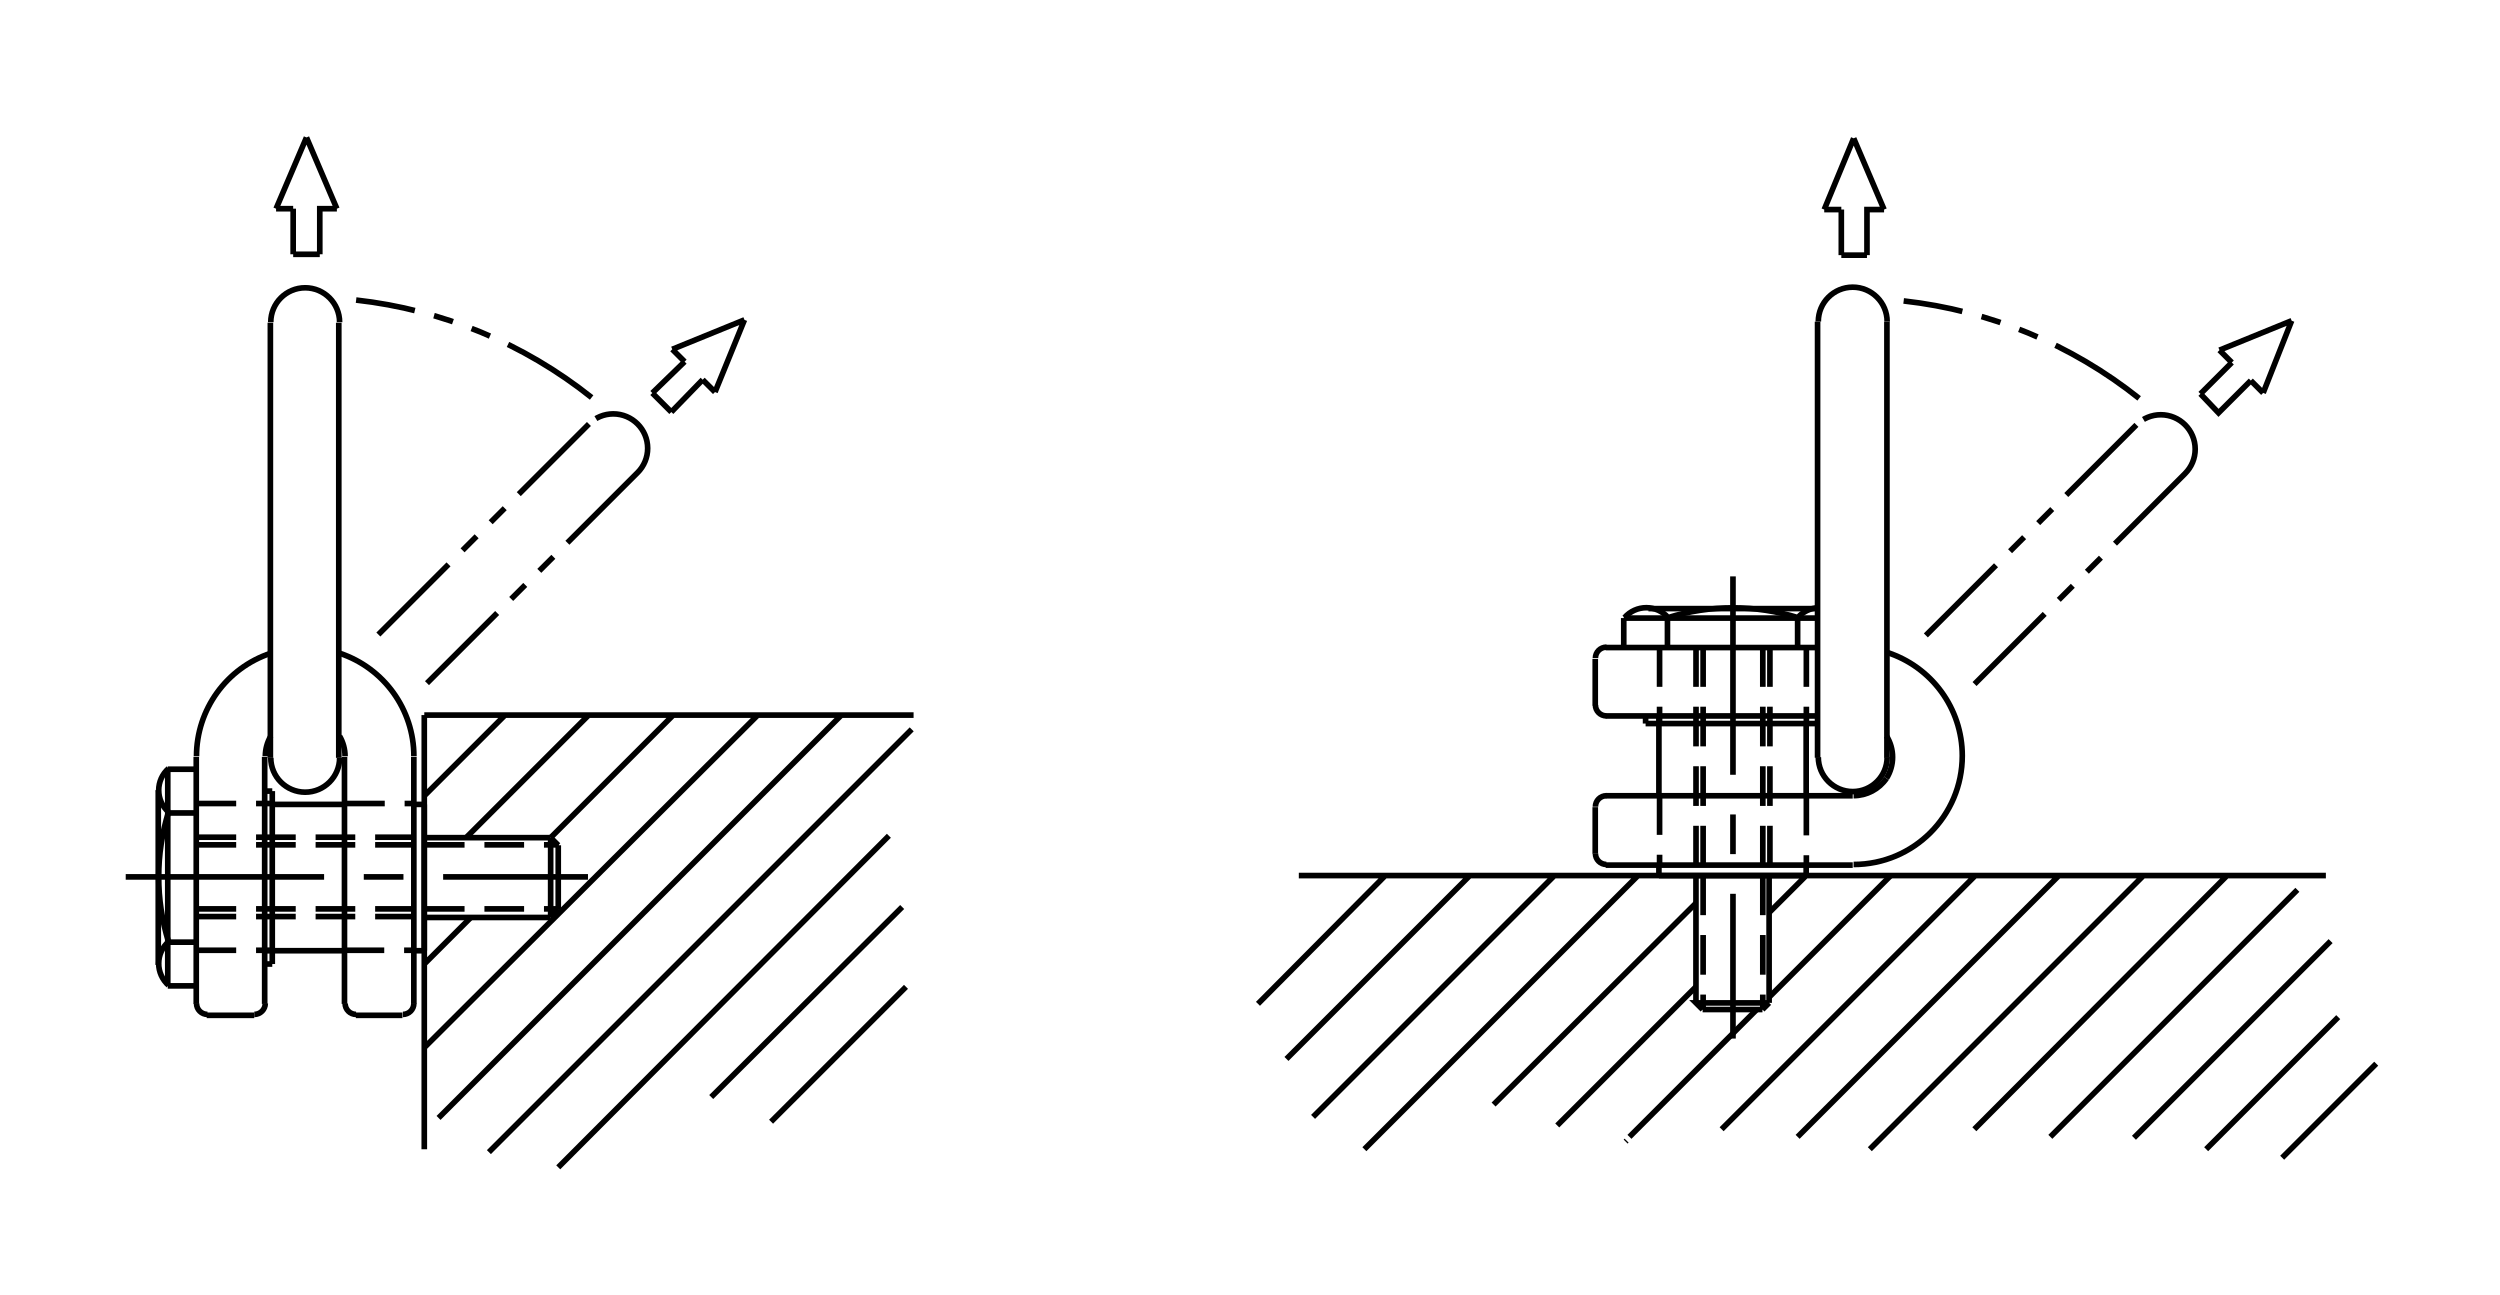 <?xml version="1.0" encoding="utf-8"?>
<!-- Generator: Adobe Illustrator 15.1.0, SVG Export Plug-In . SVG Version: 6.00 Build 0)  -->
<!DOCTYPE svg PUBLIC "-//W3C//DTD SVG 1.1//EN" "http://www.w3.org/Graphics/SVG/1.1/DTD/svg11.dtd">
<svg version="1.1" id="Layer_1" xmlns="http://www.w3.org/2000/svg" xmlns:xlink="http://www.w3.org/1999/xlink" x="0px" y="0px"
	 width="664px" height="344px" viewBox="0 0 664 344" enable-background="new 0 0 664 344" xml:space="preserve">
<g>
	<path fill="none" stroke="#000000" stroke-width="1.5" stroke-miterlimit="10" d="M71.922,173.492
		c-11.785,3.931-19.732,14.958-19.732,27.38 M109.928,200.872c0-12.422-7.949-23.449-19.733-27.38"/>
	<path fill="none" stroke="#000000" stroke-width="1.5" stroke-miterlimit="10" d="M89.979,85.711v115.574 M71.811,85.711v115.574"
		/>
	
		<line fill="none" stroke="#000000" stroke-width="1.5" stroke-miterlimit="10" stroke-dasharray="52.691,10.538,10.538,10.538" x1="33.391" y1="232.904" x2="156.169" y2="232.904"/>
	<path fill="none" stroke="#000000" stroke-width="1.5" stroke-miterlimit="10" stroke-dasharray="10.538,5.277" d="
		M91.517,252.394h18.465 M91.652,213.414h18.194 M52.192,241.4h60.655 M52.192,224.389h60.655 M52.192,243.44h60.655
		 M52.192,222.367h60.655"/>
	<path fill="none" stroke="#000000" stroke-width="1.5" stroke-miterlimit="10" d="M94.521,269.67h12.365 M72.315,210.117v45.927
		 M42.034,209.865v46.431 M52.127,201.033v65.609 M70.297,201.033v65.609 M91.494,201.033v65.609"/>
	
		<line fill="none" stroke="#000000" stroke-width="1.5" stroke-miterlimit="10" stroke-dasharray="10.538,5.277" x1="52.192" y1="252.394" x2="72.395" y2="252.394"/>
	<path fill="none" stroke="#000000" stroke-width="1.5" stroke-miterlimit="10" d="M67.537,269.428c1.611,0,2.918-1.307,2.918-2.916
		"/>
	<line fill="none" stroke="#000000" stroke-width="1.5" stroke-miterlimit="10" x1="54.903" y1="269.67" x2="67.521" y2="269.67"/>
	<path fill="none" stroke="#000000" stroke-width="1.5" stroke-miterlimit="10" d="M52.196,266.512c0,1.609,1.308,2.916,2.917,2.916
		"/>
	
		<line fill="none" stroke="#000000" stroke-width="1.5" stroke-miterlimit="10" x1="52.127" y1="261.848" x2="44.558" y2="261.848"/>
	<path fill="none" stroke="#000000" stroke-width="1.5" stroke-miterlimit="10" d="M91.661,266.512c0,1.609,1.307,2.916,2.917,2.916
		"/>
	<path fill="none" stroke="#000000" stroke-width="1.5" stroke-miterlimit="10" d="M70.297,252.511h21.197 M70.297,256.044h2.019"/>
	<path fill="none" stroke="#000000" stroke-width="1.5" stroke-miterlimit="10" d="M71.919,201.268c0,5.043,4.095,9.137,9.14,9.137
		s9.14-4.094,9.14-9.137"/>
	
		<line fill="none" stroke="#000000" stroke-width="1.5" stroke-miterlimit="10" stroke-dasharray="10.538,5.277" x1="52.192" y1="213.414" x2="72.395" y2="213.414"/>
	<path fill="none" stroke="#000000" stroke-width="1.5" stroke-miterlimit="10" d="M72.315,213.65h19.179 M70.297,210.117h2.019"/>
	<path fill="none" stroke="#000000" stroke-width="1.5" stroke-miterlimit="10" d="M71.93,195.506
		c-0.957,1.628-1.462,3.479-1.462,5.366 M91.648,200.872c0-1.887-0.505-3.738-1.461-5.366"/>
	<path fill="none" stroke="#000000" stroke-width="1.5" stroke-miterlimit="10" d="M112.69,213.65v38.86 M109.915,201.033v65.609"/>
	<path fill="none" stroke="#000000" stroke-width="1.5" stroke-miterlimit="10" d="M107.002,269.428c1.61,0,2.918-1.307,2.918-2.916
		"/>
	<path fill="none" stroke="#000000" stroke-width="1.5" stroke-miterlimit="10" d="M109.915,252.511h2.775 M112.69,222.481h33.562
		 M112.69,243.68h33.562"/>
	<path fill="none" stroke="#000000" stroke-width="1.5" stroke-miterlimit="10" stroke-dasharray="10.538,5.277" d="
		M112.848,241.4h35.564 M112.848,224.389h35.564"/>
	<path fill="none" stroke="#000000" stroke-width="1.5" stroke-miterlimit="10" d="M109.915,213.65h2.775 M146.252,222.481v21.198
		 M148.271,224.5v17.16 M146.252,243.68l2.02-2.02 M146.252,222.481l2.02,2.019"/>
	<path fill="none" stroke="#000000" stroke-width="1.5" stroke-miterlimit="10" d="M90.198,85.575c0-5.044-4.095-9.138-9.14-9.138
		s-9.14,4.094-9.14,9.138"/>
	
		<line fill="none" stroke="#000000" stroke-width="1.5" stroke-miterlimit="10" x1="423.697" y1="214.383" x2="423.697" y2="226.747"/>
	<path fill="none" stroke="#000000" stroke-width="1.5" stroke-miterlimit="10" stroke-dasharray="10.538,5.277" d="
		M470.09,171.885v60.645 M450.461,171.885v60.645 M468.2,171.885v60.645 M452.351,171.885v60.645 M479.768,211.337v18.19
		 M440.783,211.202v18.462"/>
	
		<line fill="none" stroke="#000000" stroke-width="1.5" stroke-miterlimit="10" stroke-dasharray="52.691,10.538,10.538,10.538" x1="460.275" y1="153.088" x2="460.275" y2="275.842"/>
	<path fill="none" stroke="#000000" stroke-width="1.5" stroke-miterlimit="10" d="M492.312,229.606
		c15.936,0,28.868-12.931,28.868-28.863c0-12.574-8.14-23.701-20.127-27.509"/>
	<path fill="none" stroke="#000000" stroke-width="1.5" stroke-miterlimit="10" d="M492.083,211.354h-65.61 M482.746,190.156
		h-56.273 M482.746,171.987h-56.273 M482.746,192.176h-45.674 M437.072,190.156v2.02 M423.697,175.016v12.366"/>
	<path fill="none" stroke="#000000" stroke-width="1.5" stroke-miterlimit="10" d="M426.66,171.887
		c-1.609,0-2.918,1.308-2.918,2.918 M423.742,187.226c0,1.61,1.309,2.917,2.918,2.917 M426.66,211.344
		c-1.609,0-2.918,1.307-2.918,2.917"/>
	
		<line fill="none" stroke="#000000" stroke-width="1.5" stroke-miterlimit="10" x1="440.604" y1="190.156" x2="440.604" y2="211.354"/>
	
		<line fill="none" stroke="#000000" stroke-width="1.5" stroke-miterlimit="10" stroke-dasharray="10.538,5.277" x1="440.783" y1="171.885" x2="440.783" y2="192.083"/>
	<path fill="none" stroke="#000000" stroke-width="1.5" stroke-miterlimit="10" d="M501.053,206.732
		c1.059-1.688,1.621-3.639,1.621-5.631c0-1.99-0.562-3.943-1.621-5.631"/>
	
		<line fill="none" stroke="#000000" stroke-width="1.5" stroke-miterlimit="10" stroke-dasharray="10.538,5.277" x1="479.768" y1="171.885" x2="479.768" y2="192.083"/>
	<path fill="none" stroke="#000000" stroke-width="1.5" stroke-miterlimit="10" d="M479.719,192.176v19.179 M492.083,229.775h-65.61
		 M479.719,232.551h-39.115"/>
	<path fill="none" stroke="#000000" stroke-width="1.5" stroke-miterlimit="10" d="M423.742,226.683c0,1.61,1.309,2.917,2.918,2.917
		"/>
	<path fill="none" stroke="#000000" stroke-width="1.5" stroke-miterlimit="10" stroke-dasharray="10.538,5.277" d="
		M468.2,232.529v35.557 M452.351,232.529v35.557"/>
	<path fill="none" stroke="#000000" stroke-width="1.5" stroke-miterlimit="10" d="M450.446,232.551v33.814 M469.876,232.551v33.814
		 M440.604,230.028v2.522 M468.109,268.132h-15.896 M469.876,266.365h-19.43l1.767,1.767 M469.876,266.365l-1.767,1.767
		 M479.719,229.775v2.775"/>
	<path fill="none" stroke="#000000" stroke-width="1.5" stroke-miterlimit="10" d="M492.312,211.331c3.492,0,6.76-1.722,8.735-4.601
		"/>
	
		<path fill="none" stroke="#000000" stroke-width="1.5" stroke-miterlimit="10" stroke-dasharray="26.354,5.277,5.277,5.277,5.277,5.277" d="
		M567.438,112.844l-58.463,58.451 M580.372,125.759l-59.356,59.345 M580.367,125.757c1.716-1.713,2.678-4.038,2.678-6.46
		c0-5.045-4.094-9.139-9.141-9.139c-2.422,0-4.747,0.963-6.463,2.676"/>
	<path fill="none" stroke="#000000" stroke-width="1.5" stroke-miterlimit="10" d="M584.441,104.612l4.796,5.046l8.579-8.579
		 M584.441,104.612l8.328-8.328 M589.489,93.004l3.28,3.28 M601.097,104.359l7.569-19.178 M589.489,93.004l19.177-7.822
		 M597.816,101.079l3.28,3.28 M500.41,55.657l-8.074-18.926 M484.513,55.657l7.823-18.926 M489.055,67.77h6.813 M489.055,67.77
		V55.657 M484.513,55.657h4.542 M495.868,67.77V55.657h4.542 M501.168,85.434V201.26 M482.746,85.434V201.26"/>
	<path fill="none" stroke="#000000" stroke-width="1.5" stroke-miterlimit="10" d="M501.223,85.411c0-5.044-4.094-9.138-9.14-9.138
		c-5.045,0-9.141,4.094-9.141,9.138 M482.942,201.102c0,5.045,4.096,9.139,9.141,9.139c5.046,0,9.14-4.094,9.14-9.139"/>
	
		<path fill="none" stroke="#000000" stroke-width="1.5" stroke-miterlimit="10" stroke-dasharray="26.354,5.277,5.277,5.277,5.277,5.277" d="
		M156.422,112.611l-58.464,58.452 M169.344,125.527c1.713-1.713,2.676-4.038,2.676-6.462c0-5.044-4.094-9.138-9.139-9.138
		c-2.425,0-4.749,0.963-6.463,2.677 M169.338,125.525l-59.356,59.346"/>
	<path fill="none" stroke="#000000" stroke-width="1.5" stroke-miterlimit="10" d="M178.553,92.776l19.179-7.823 M173.254,104.385
		l8.58-8.328 M178.301,109.432l8.327-8.58 M173.254,104.385l5.047,5.047 M186.628,100.852l3.28,3.28 M178.553,92.776l3.281,3.28
		 M189.908,104.132l7.823-19.179 M73.325,55.43l8.074-18.927 M89.475,55.43l-8.075-18.927 M77.867,67.541h7.065 M77.867,67.541
		V55.43 M73.325,55.43h4.542 M84.933,67.541V55.43h4.542"/>
	
		<path fill="none" stroke="#000000" stroke-width="1.5" stroke-miterlimit="10" stroke-dasharray="26.354,5.277,5.277,5.277,5.277,5.277" d="
		M568.156,105.806c-17.989-14.354-39.67-23.325-62.544-25.878 M157.131,105.575c-17.988-14.354-39.672-23.325-62.544-25.878"/>
	<path fill="none" stroke="#000000" stroke-width="1.5" stroke-miterlimit="10" d="M112.69,189.93v115.322 M112.69,189.93h129.958
		 M617.752,232.551H344.966 M112.69,211.379l21.449-21.449 M123.794,222.481l32.553-32.552 M112.69,256.044l12.365-12.364
		 M146.252,222.481l32.553-32.552 M112.69,278.25l88.573-88.32 M116.476,296.924L223.471,189.93 M129.85,306.008l112.295-112.293
		 M148.271,310.045l87.816-88.067 M188.899,291.373l50.721-50.47 M204.797,297.933l35.833-35.831 M334.114,266.617l33.814-34.066
		 M341.685,281.254l48.703-48.703 M348.751,296.646l64.097-64.096 M362.379,305.228l72.675-72.677 M396.697,293.367l53.749-53.498
		 M413.604,298.918l36.843-36.842 M469.876,242.392l9.843-9.841 M431.773,303.207l0.251-0.252 M432.781,301.946l33.814-33.814
		 M457.26,299.928l67.375-67.377 M477.447,301.946l69.396-69.396 M496.625,305.228l72.676-72.677 M524.383,299.928l67.125-67.377
		 M544.571,301.946l65.61-65.61 M566.777,302.198l52.234-52.235 M585.956,305.228l35.077-35.077 M606.145,307.498l24.981-24.982
		 M52.127,250.24h-7.569 M52.127,204.312h-7.569 M52.127,215.92h-7.569 M482.746,161.643H437.83 M431.269,171.987v-7.821
		 M442.876,171.987v-7.821 M477.447,171.987v-7.821 M44.558,261.848v-57.535"/>
	<path fill="none" stroke="#000000" stroke-width="1.5" stroke-miterlimit="10" d="M44.766,204.111
		c-1.662,1.461-2.615,3.569-2.615,5.784s0.953,4.321,2.615,5.784 M44.756,215.68c-1.73,5.577-2.611,11.381-2.611,17.221
		c0,5.838,0.881,11.645,2.611,17.221 M44.765,250.119c-1.663,1.463-2.617,3.57-2.617,5.785s0.954,4.323,2.617,5.787"/>
	
		<line fill="none" stroke="#000000" stroke-width="1.5" stroke-miterlimit="10" x1="431.269" y1="164.166" x2="482.746" y2="164.166"/>
	<path fill="none" stroke="#000000" stroke-width="1.5" stroke-miterlimit="10" d="M443.057,164.029
		c-1.461-1.668-3.57-2.625-5.788-2.625s-4.327,0.957-5.786,2.625 M477.499,164.033c-5.579-1.718-11.384-2.592-17.222-2.592
		c-5.836,0-11.642,0.874-17.22,2.592 M482.947,161.412c-2.097,0.093-4.064,1.039-5.447,2.617"/>
	
		<line fill="none" stroke="#000000" stroke-width="1.5" stroke-miterlimit="10" x1="469.876" y1="264.852" x2="502.178" y2="232.551"/>
</g>
</svg>
